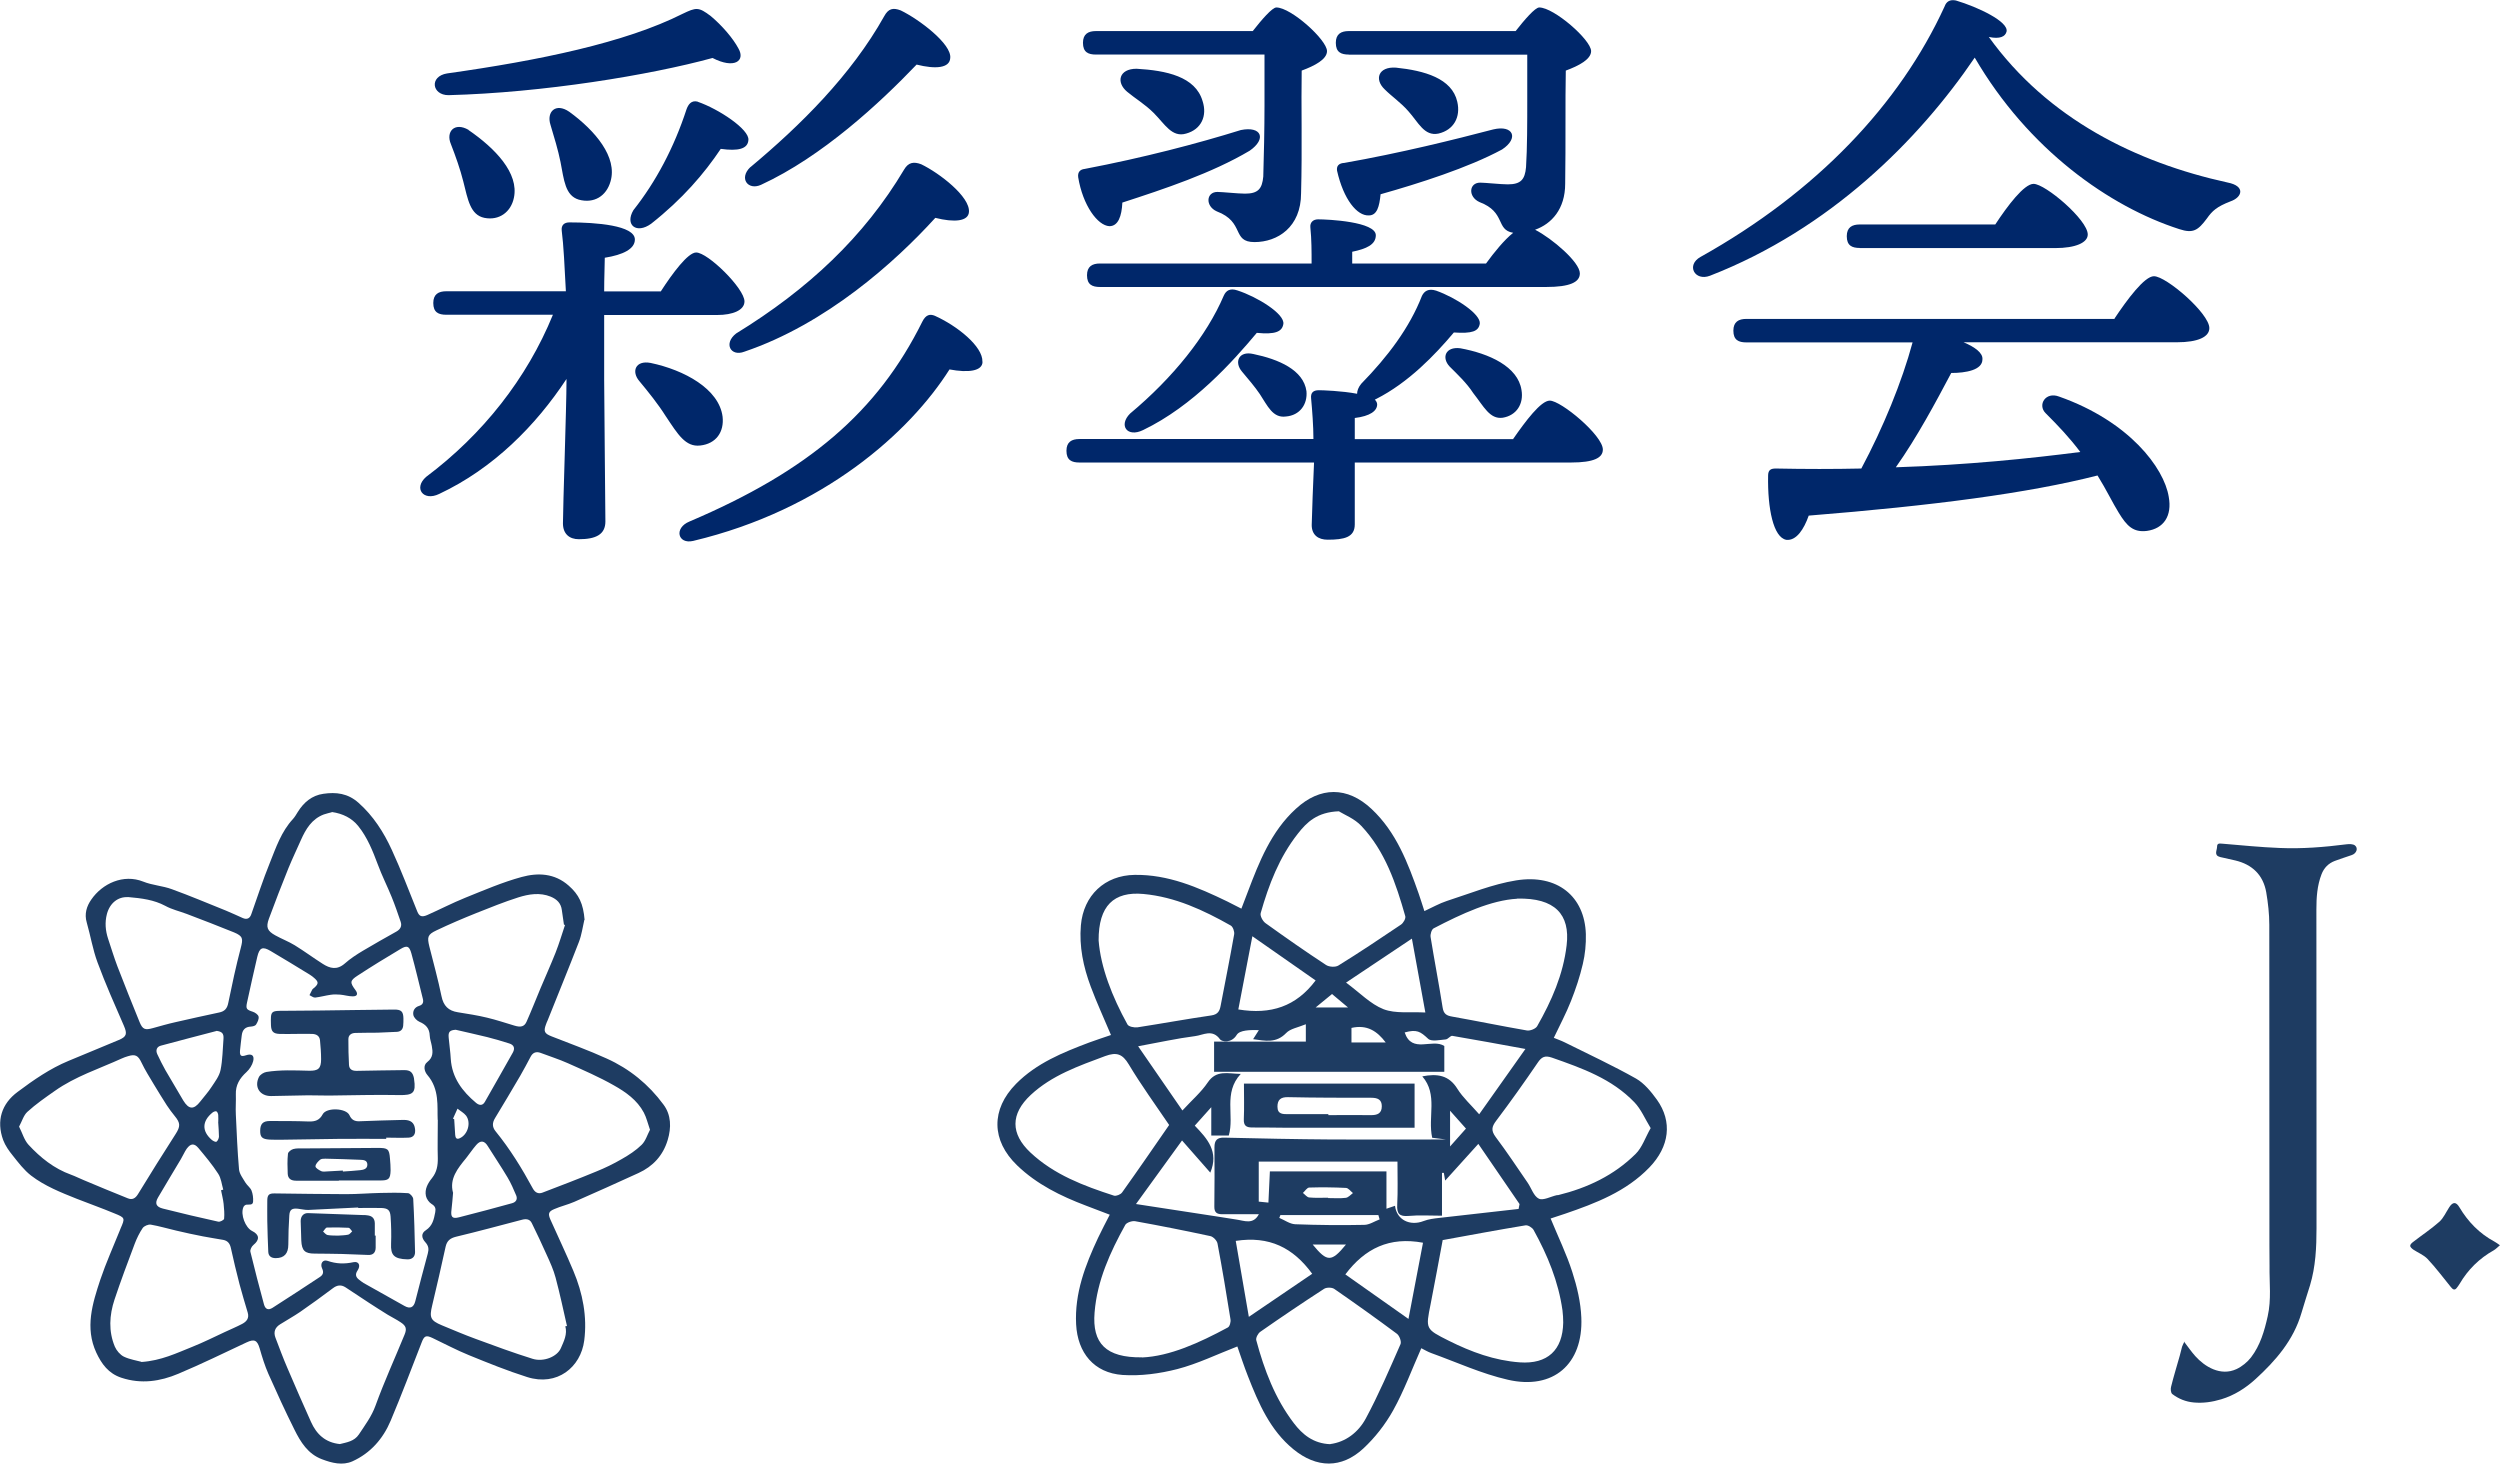 <?xml version="1.0" encoding="UTF-8"?><svg id="_レイヤー_2" xmlns="http://www.w3.org/2000/svg" viewBox="0 0 204.37 119.65"><defs><style>.cls-1{fill:#00276a;}.cls-2{fill:#1e3c62;}</style></defs><g id="_レイヤー_1-2"><path class="cls-1" d="m49.39,31.11c0,1.83.1,10.22.1,11.52,0,1.06-.77,1.45-2.17,1.45-.77,0-1.3-.43-1.3-1.3,0-1.3.29-9.59.29-11.61v-.19c-2.51,3.81-5.98,7.32-10.41,9.4-1.3.63-2.12-.48-1.06-1.4,4.63-3.47,8.24-8.05,10.36-13.25h-8.72c-.63,0-1.06-.19-1.06-.96,0-.72.43-.96,1.06-.96h9.78c-.1-1.93-.19-3.81-.34-4.96-.05-.43.19-.67.63-.67,2.17,0,5.35.24,5.35,1.4,0,.77-.96,1.25-2.46,1.49,0,.58-.05,1.59-.05,2.75h4.63c.96-1.49,2.22-3.18,2.89-3.18.96,0,3.95,2.94,3.95,4,0,.72-.96,1.11-2.22,1.11h-9.25v5.4Zm-12.82-25.11c7.52-1.06,14.55-2.51,19.23-4.87,1.11-.53,1.3-.58,2.31.19.92.77,1.83,1.83,2.26,2.65.58,1.01-.34,1.69-2.12.77-5.11,1.4-13.88,2.84-21.59,3.04-1.35,0-1.59-1.54-.1-1.78Zm1.73,4.63c2.17,1.49,4.14,3.52,3.71,5.54-.24,1.16-1.2,1.88-2.41,1.64-1.16-.24-1.35-1.49-1.73-2.99-.24-.96-.63-2.07-1.01-3.04-.43-1.01.29-1.83,1.45-1.16Zm8.24-1.49c2.12,1.54,3.95,3.71,3.37,5.69-.34,1.2-1.35,1.83-2.6,1.49-1.11-.34-1.2-1.59-1.49-3.08-.19-.96-.53-2.07-.82-3.04-.34-1.06.43-1.83,1.54-1.06Zm10.5-.82c1.69.58,4.24,2.26,4.14,3.13-.05.72-.82.92-2.26.72-1.35,2.02-3.13,4.1-5.69,6.12-1.2.87-2.17.1-1.45-1.11,1.83-2.31,3.32-5.11,4.34-8.24.14-.39.39-.77.92-.63Zm-2.6,25.73c-.63-1.01-1.45-2.02-2.17-2.89-.67-.77-.34-1.73.92-1.49,2.75.58,5.59,2.12,5.88,4.39.14,1.25-.53,2.22-1.83,2.36-1.2.14-1.83-.92-2.79-2.36Zm25.88-4.48c0,.77-1.16.92-2.7.63-3.23,5.11-10.26,11.47-20.96,14.02-1.25.29-1.59-1.06-.29-1.59,9.73-4.14,15.37-8.96,19.03-16.34.29-.58.63-.63,1.01-.48,1.83.82,3.95,2.51,3.9,3.76Zm-5.01-16.14c1.49.72,4,2.65,3.9,3.9-.05.77-1.2.87-2.75.48-3.28,3.61-8.91,8.67-15.61,10.94-1.11.43-1.73-.67-.67-1.49,5.88-3.61,10.46-7.9,13.73-13.4.34-.58.77-.67,1.4-.43Zm-13.97.24c4.1-3.42,8.24-7.52,10.94-12.34.34-.63.72-.72,1.35-.48,1.49.72,4.19,2.75,4.05,3.9-.05.82-1.2.92-2.75.53-2.99,3.13-7.71,7.52-12.72,9.83-1.06.48-1.83-.53-.87-1.45Z"/><path class="cls-1" d="m123.7,35.88c1.01-1.45,2.26-3.13,2.99-3.13.92,0,4.34,2.84,4.34,4,0,.67-.72,1.06-2.6,1.06h-17.68v5.06c0,1.06-.87,1.25-2.22,1.25-.77,0-1.3-.39-1.3-1.2,0-.48.14-4.05.19-5.11h-19.18c-.63,0-1.06-.19-1.06-.96,0-.72.43-.96,1.06-.96h19.13c0-1.06-.1-2.36-.19-3.32-.05-.48.19-.67.63-.67.29,0,1.88.05,3.13.29,0-.24.1-.53.34-.82,2.17-2.22,3.95-4.58,4.96-7.18.19-.39.53-.63,1.16-.43,1.64.58,3.66,1.93,3.57,2.7-.1.63-.63.82-2.12.72-1.54,1.83-3.71,4.1-6.36,5.44l-.1.05c.1.1.19.24.19.39,0,.53-.58.96-1.83,1.11v1.73h12.96Zm-35.56-21.4c-.05-.39.14-.63.53-.67,4.82-.92,9.2-2.07,12.77-3.18,1.69-.34,2.12.72.72,1.69-3.08,1.83-6.99,3.13-10.41,4.24-.05,1.11-.34,1.93-1.06,1.93-.96-.05-2.17-1.69-2.55-4Zm1.45-10.02c-.63,0-1.06-.19-1.06-.96,0-.72.43-.96,1.06-.96h12.82c.72-.92,1.59-1.93,1.93-1.93,1.2,0,4.14,2.65,4.14,3.57,0,.67-1.01,1.2-2.07,1.59-.05,2.6.05,6.46-.05,10.02,0,2.79-1.93,4-3.81,4s-.77-1.64-3.08-2.51c-.96-.43-.87-1.59.05-1.59.39,0,1.69.14,2.26.14,1.06,0,1.4-.39,1.49-1.4.05-1.59.1-3.95.1-5.83v-4.14h-13.78Zm20.67,0c-.63,0-1.06-.19-1.06-.96,0-.72.43-.96,1.06-.96h13.64c.72-.92,1.59-1.93,1.93-1.93,1.2,0,4.24,2.65,4.24,3.57,0,.67-1.01,1.2-2.07,1.59-.05,2.41,0,5.98-.05,9.25,0,2.07-1.11,3.28-2.46,3.76,1.4.72,3.66,2.65,3.66,3.57,0,.72-.82,1.11-2.75,1.11h-36.48c-.63,0-1.06-.19-1.06-.96,0-.72.43-.96,1.06-.96h17.3c0-.96,0-1.98-.1-2.94-.05-.43.24-.67.63-.67.82,0,4.72.19,4.72,1.3,0,.77-.77,1.11-1.93,1.35v.96h10.94c.67-.92,1.49-1.93,2.22-2.51-1.45-.24-.58-1.69-2.75-2.51-.96-.43-.87-1.59.05-1.59.39,0,1.69.14,2.26.14,1.06,0,1.4-.39,1.49-1.4.1-1.54.1-3.71.1-5.49v-3.71h-14.6Zm-11.95,3.81c.39,1.2-.1,2.31-1.35,2.65-1.16.34-1.73-.77-2.65-1.69-.72-.72-1.54-1.2-2.17-1.73-.92-.77-.67-1.88.77-1.88,2.41.14,4.82.63,5.4,2.65Zm4.43,18.94c-1.93,2.31-5.2,5.98-9.3,7.95-1.3.63-2.02-.39-1.06-1.35,3.52-2.94,6.26-6.36,7.66-9.64.19-.43.53-.63,1.11-.43,1.64.53,3.9,1.93,3.76,2.75-.1.63-.67.87-2.17.72Zm-1.2,3.18c-.67-.77-.29-1.73.92-1.45,2.07.43,4.1,1.3,4.34,3.04.1,1.06-.53,1.98-1.69,2.07-1.06.14-1.49-.87-2.12-1.83-.39-.58-.96-1.25-1.45-1.83Zm8.29-17.06c4.67-.82,9.11-1.93,12.24-2.75,1.64-.39,2.12.72.72,1.64-2.75,1.49-6.84,2.79-9.93,3.66-.1,1.01-.29,1.73-.96,1.73-.96.05-2.07-1.3-2.6-3.66-.05-.39.14-.58.53-.63Zm3.37-6.02c-.87-.82-.53-1.88.92-1.78,2.31.24,4.58.87,5.01,2.79.29,1.25-.29,2.31-1.54,2.6-1.16.24-1.64-.92-2.46-1.83-.63-.72-1.35-1.2-1.93-1.78Zm11.18,24.58c.19,1.11-.39,2.07-1.54,2.26-1.06.14-1.54-.92-2.41-2.02-.53-.82-1.3-1.54-1.93-2.17-.67-.72-.34-1.64.87-1.49,2.36.43,4.72,1.49,5.01,3.42Z"/><path class="cls-1" d="m182.34,16.46c-1.11.43-1.49.77-1.93,1.4-.72.96-1.11,1.25-2.26.87-5.69-1.83-12.34-6.5-16.72-14.02-4.58,6.75-11.85,14.02-21.64,17.83-1.25.48-1.98-.87-.77-1.54,9.49-5.3,16.29-12.48,19.95-20.48.14-.39.43-.58.92-.48,1.78.53,4.34,1.73,4.14,2.55-.1.39-.53.63-1.45.43,4.82,6.7,12.05,10.26,19.52,11.9,1.49.29,1.2,1.21.24,1.54Zm-9.49,9.59c1.06-1.59,2.46-3.47,3.23-3.47,1.01,0,4.53,3.04,4.53,4.24,0,.72-.92,1.16-2.65,1.16h-17.44c.92.39,1.59.87,1.54,1.4,0,.87-1.35,1.11-2.55,1.11-1.25,2.36-2.79,5.25-4.53,7.71,5.88-.19,10.94-.72,15.08-1.25-.87-1.16-1.78-2.12-2.84-3.18-.67-.67,0-1.78,1.11-1.35,5.73,2.02,8.58,5.83,8.96,8.19.29,1.59-.43,2.6-1.78,2.79-1.11.14-1.64-.39-2.31-1.49-.48-.77-1.01-1.88-1.73-3.04-5.69,1.45-13.4,2.46-23.61,3.28-.39,1.11-1.01,2.07-1.83,1.98-1.06-.19-1.54-2.55-1.49-5.25,0-.48.24-.58.63-.58,2.41.05,4.77.05,6.99,0,1.78-3.33,3.32-7.08,4.19-10.31h-13.59c-.63,0-1.06-.19-1.06-.96,0-.72.43-.96,1.06-.96h30.12Zm-20.82-5.78c-.63,0-1.06-.19-1.06-.96,0-.72.43-.96,1.06-.96h11.08c1.01-1.54,2.36-3.32,3.13-3.32.96,0,4.43,2.94,4.43,4.14,0,.67-1.01,1.11-2.65,1.11h-16Z"/><g id="_東北工業大学電子工業高等学校の校章.psd"><path class="cls-2" d="m47.77,75.19c-.14.6-.22,1.23-.44,1.8-.83,2.15-1.71,4.28-2.56,6.42-.05.11-.1.22-.14.34-.21.57-.12.74.46.97,1.5.59,3.03,1.14,4.5,1.81,1.87.84,3.44,2.12,4.65,3.77.63.84.65,1.88.34,2.9-.38,1.26-1.2,2.15-2.38,2.69-1.75.8-3.5,1.59-5.26,2.36-.53.23-1.1.36-1.63.59-.48.2-.52.39-.31.87.62,1.39,1.28,2.77,1.87,4.18.77,1.82,1.14,3.76.89,5.69-.28,2.19-2.22,3.77-4.67,2.99-1.61-.51-3.19-1.15-4.76-1.79-1.01-.41-1.98-.93-2.97-1.4-.53-.25-.68-.19-.89.36-.83,2.13-1.64,4.28-2.53,6.39-.62,1.48-1.65,2.66-3.13,3.33-.81.36-1.68.14-2.49-.17-1.15-.43-1.75-1.41-2.25-2.42-.75-1.5-1.45-3.03-2.13-4.56-.29-.66-.51-1.37-.71-2.07-.2-.69-.44-.8-1.08-.5-1.85.87-3.69,1.77-5.57,2.56-1.49.63-3.04.86-4.65.33-1.07-.35-1.63-1.14-2.06-2.06-.94-2.03-.31-4.02.33-5.96.46-1.37,1.06-2.69,1.6-4.04.02-.04.03-.09.05-.13.38-.87.39-.89-.5-1.25-1.01-.42-2.05-.79-3.07-1.19-1.3-.52-2.62-1.04-3.74-1.9-.58-.45-1.04-1.06-1.5-1.64-.31-.38-.61-.81-.78-1.26-.58-1.59-.12-2.98,1.18-3.94,1.31-.98,2.65-1.91,4.17-2.54,1.37-.56,2.73-1.14,4.09-1.7.66-.27.71-.51.43-1.16-.75-1.72-1.51-3.43-2.16-5.19-.39-1.05-.57-2.18-.88-3.26-.21-.71,0-1.34.37-1.87.9-1.31,2.62-2.12,4.25-1.47.74.3,1.58.34,2.34.62,1.49.54,2.95,1.16,4.42,1.75.47.19.92.41,1.38.61.33.14.57.04.69-.31.5-1.41.96-2.83,1.52-4.21.5-1.25.94-2.56,1.89-3.58.15-.17.27-.37.39-.57.49-.79,1.16-1.36,2.1-1.49,1.04-.15,1.99-.04,2.86.73,1.22,1.08,2.07,2.42,2.73,3.86.76,1.65,1.4,3.35,2.08,5.03.16.39.35.49.8.3,1.04-.46,2.06-.99,3.12-1.42,1.52-.61,3.04-1.27,4.62-1.7,1.32-.36,2.69-.31,3.84.71.83.73,1.19,1.46,1.3,2.81Zm-11.99,16.35c-.05-1.07.17-2.49-.85-3.67-.23-.27-.37-.77,0-1.05.49-.38.46-.82.37-1.31-.05-.29-.16-.57-.17-.85-.02-.59-.32-.91-.84-1.13-.21-.09-.46-.34-.5-.56-.06-.32.1-.63.47-.74.3-.09.38-.29.31-.57-.31-1.24-.6-2.49-.94-3.72-.17-.61-.36-.68-.89-.36-1.18.7-2.35,1.42-3.5,2.17-.65.42-.64.57-.18,1.19.22.3.16.51-.22.51-.34,0-.68-.11-1.02-.14-.26-.02-.52-.03-.78.01-.43.06-.85.18-1.28.23-.15.01-.31-.13-.46-.2.08-.15.15-.31.23-.46.04-.06.11-.1.17-.15.35-.32.35-.47,0-.78-.11-.1-.24-.2-.37-.28-1.07-.65-2.13-1.31-3.21-1.94-.66-.39-.91-.28-1.09.49-.29,1.23-.56,2.47-.83,3.7-.12.54-.05.61.47.78.19.06.44.24.47.4.04.2-.09.46-.21.65-.06.1-.27.15-.41.16-.49.02-.71.28-.76.74-.04.41-.11.82-.14,1.23-.03.42.09.51.48.38.47-.16.71,0,.6.47-.08.33-.3.67-.55.9-.55.5-.9,1.06-.87,1.83.02.55-.03,1.1,0,1.65.07,1.49.13,2.99.26,4.47.03.37.32.74.52,1.08.14.23.4.41.5.65.11.28.15.61.13.91-.02.32-.33.22-.55.25-.1.01-.22.12-.25.22-.24.59.17,1.66.72,1.93.61.3.63.72.11,1.14-.15.12-.29.4-.25.56.35,1.44.72,2.87,1.11,4.3.11.4.35.5.7.28,1.3-.83,2.58-1.67,3.87-2.52.27-.18.33-.39.18-.7-.18-.39.06-.75.44-.62.72.25,1.39.27,2.13.11.44-.09.6.28.33.68-.21.31-.15.54.12.75.12.09.24.19.37.27,1.12.63,2.23,1.26,3.35,1.88.46.26.75.12.88-.39.34-1.3.66-2.6,1.02-3.89.1-.36.07-.63-.19-.92-.34-.37-.36-.74.03-.99.56-.37.66-.9.77-1.47.06-.31,0-.5-.3-.68-.21-.13-.41-.41-.46-.65-.12-.56.16-1.05.5-1.47.39-.49.48-1.03.47-1.63-.03-.94,0-1.89,0-3.13Zm-34.22.56c.27.53.42,1.1.77,1.48.98,1.06,2.09,1.95,3.48,2.45.36.13.7.31,1.05.45,1.19.5,2.39,1,3.59,1.48.37.15.62,0,.83-.34,1.01-1.65,2.03-3.29,3.08-4.92.39-.61.4-.89-.07-1.46-.23-.28-.45-.58-.65-.88-.36-.56-.71-1.13-1.06-1.71-.35-.59-.72-1.17-1.01-1.78-.27-.57-.49-.72-1.1-.53-.17.05-.35.11-.52.19-1.84.84-3.79,1.46-5.47,2.65-.77.54-1.55,1.08-2.24,1.71-.31.28-.44.77-.68,1.21Zm51.58.27c-.19-.54-.29-1.01-.51-1.42-.54-1.02-1.48-1.68-2.44-2.22-1.21-.69-2.51-1.25-3.78-1.82-.72-.32-1.48-.56-2.22-.84-.36-.13-.63-.03-.81.31-.28.52-.55,1.05-.85,1.56-.68,1.16-1.36,2.31-2.06,3.46-.24.39-.24.74.05,1.09,1.18,1.45,2.15,3.03,3.04,4.67.18.33.45.47.8.33,1.47-.56,2.93-1.12,4.38-1.72.72-.29,1.42-.63,2.09-1.02.58-.33,1.15-.7,1.62-1.16.33-.32.47-.83.68-1.22Zm-41.58,18.97c1.62-.11,2.88-.73,4.16-1.24.9-.36,1.78-.8,2.66-1.21.47-.22.95-.42,1.41-.66.36-.19.6-.46.46-.93-.23-.77-.46-1.54-.67-2.32-.26-.99-.49-1.98-.71-2.97-.08-.36-.26-.58-.61-.65-.55-.1-1.11-.18-1.67-.29-.73-.14-1.46-.3-2.18-.47-.7-.16-1.39-.37-2.09-.49-.2-.03-.53.11-.65.27-.27.4-.49.85-.66,1.3-.57,1.51-1.14,3.03-1.65,4.56-.42,1.27-.5,2.59.03,3.85.14.32.43.66.73.81.5.24,1.07.32,1.42.42Zm34.65-2.92s.09-.02.14-.02c-.3-1.32-.58-2.64-.93-3.95-.17-.64-.45-1.26-.73-1.87-.39-.88-.8-1.74-1.22-2.6-.16-.32-.45-.36-.79-.27-1.8.47-3.6.96-5.4,1.39-.48.12-.74.33-.85.81-.35,1.61-.72,3.21-1.1,4.81-.24.99-.14,1.23.79,1.62.92.38,1.83.77,2.76,1.11,1.54.57,3.09,1.14,4.66,1.63.89.28,2.01-.17,2.31-.87.24-.56.55-1.14.36-1.81Zm-19.09-42.02c-.18.05-.42.1-.65.18-.98.37-1.47,1.19-1.87,2.09-.34.77-.7,1.52-1.02,2.3-.55,1.37-1.09,2.75-1.6,4.14-.25.69-.13.99.52,1.35.52.29,1.08.5,1.59.81.78.48,1.52,1.03,2.29,1.52.59.38,1.17.53,1.8-.02.45-.4.97-.74,1.49-1.05.9-.54,1.82-1.05,2.74-1.57.32-.18.47-.45.34-.81-.23-.67-.46-1.35-.73-2.01-.36-.89-.8-1.75-1.13-2.65-.42-1.12-.86-2.23-1.61-3.16-.52-.64-1.25-1.01-2.15-1.14Zm.66,51.65c.56-.14,1.18-.22,1.56-.79.5-.76,1.04-1.47,1.36-2.36.71-1.96,1.58-3.86,2.37-5.79.2-.48.13-.72-.31-1.01-.34-.23-.71-.41-1.06-.62-.52-.32-1.03-.65-1.54-.98-.64-.42-1.27-.84-1.91-1.26-.37-.24-.7-.19-1.05.08-.88.66-1.77,1.31-2.67,1.93-.53.36-1.09.67-1.63,1.01-.42.26-.56.63-.38,1.1.32.84.63,1.68.99,2.51.62,1.46,1.26,2.91,1.91,4.36.45,1.01,1.17,1.7,2.37,1.82Zm-17.34-44.71c-.78-.04-1.46.47-1.7,1.38-.18.69-.12,1.36.1,2.03.25.75.48,1.51.76,2.25.59,1.52,1.19,3.04,1.81,4.55.25.61.45.67,1.07.5.62-.17,1.23-.35,1.86-.49,1.19-.27,2.38-.54,3.57-.79.45-.09.66-.32.75-.78.31-1.51.63-3.01,1.02-4.49.2-.76.19-.97-.55-1.28-1.28-.52-2.58-1.02-3.87-1.51-.58-.22-1.21-.36-1.75-.66-.92-.49-1.91-.62-3.07-.72Zm35.75,2.28s-.06-.03-.09-.04c-.06-.39-.12-.78-.17-1.18-.07-.57-.41-.89-.91-1.1-.89-.36-1.79-.21-2.65.06-1.16.37-2.3.83-3.43,1.28-1.1.44-2.2.91-3.27,1.42-.72.34-.76.54-.57,1.32.34,1.35.71,2.69.99,4.05.16.8.57,1.2,1.34,1.32.8.13,1.6.25,2.38.44.76.18,1.5.43,2.24.65.52.16.82.09,1-.33.4-.9.76-1.82,1.14-2.73.41-.97.84-1.93,1.23-2.91.29-.74.52-1.51.77-2.26Zm-28.12,21.68c.06-.02.12-.03.18-.05-.13-.44-.17-.94-.42-1.31-.48-.74-1.05-1.42-1.61-2.09-.34-.41-.64-.38-.96.06-.18.26-.3.56-.47.84-.62,1.05-1.26,2.09-1.87,3.14-.28.48-.16.77.4.91,1.51.38,3.02.74,4.53,1.07.14.03.46-.14.47-.24.04-.4,0-.82-.04-1.22-.04-.37-.14-.74-.21-1.11Zm-.37-13.02c-1.52.4-3.04.79-4.55,1.2-.34.09-.44.38-.29.7.21.44.42.88.66,1.3.48.83.97,1.66,1.46,2.48.46.75.86.77,1.39.09.31-.4.65-.77.92-1.19.29-.44.64-.89.74-1.39.17-.83.17-1.69.24-2.55.03-.44-.12-.59-.58-.65Zm19.34,13.2c-.05.52-.07.96-.13,1.4-.08.6.05.78.62.63,1.45-.36,2.89-.76,4.33-1.15.33-.09.46-.33.34-.63-.21-.5-.43-1.01-.71-1.48-.51-.86-1.08-1.7-1.61-2.55-.27-.45-.59-.51-.94-.11-.3.34-.55.73-.84,1.09-.69.84-1.37,1.68-1.07,2.81Zm.21-13.3c-.49.04-.62.17-.57.66.05.58.14,1.15.17,1.73.1,1.53.94,2.64,2.06,3.58.26.22.54.26.73-.08.77-1.34,1.52-2.68,2.28-4.02.2-.36.1-.63-.29-.75-.6-.19-1.2-.37-1.8-.52-.86-.21-1.72-.4-2.58-.6Zm-.22,7.27s.06.03.1.04c.03.43.05.85.08,1.28.02.22.09.41.37.28.66-.29.95-1.27.52-1.85-.18-.23-.47-.38-.7-.57-.12.27-.24.55-.37.82Zm-19.21.34s.02,0,.02,0c0-.21.02-.43,0-.64-.01-.11-.07-.26-.15-.3-.08-.03-.23.03-.32.1-.86.7-.88,1.52-.06,2.23.1.09.32.2.39.15.11-.08.19-.27.2-.41,0-.38-.04-.76-.06-1.14Z"/><path class="cls-2" d="m24.17,84.52c-.44,0-.89.02-1.33,0-.51-.02-.67-.21-.69-.72-.03-1.19-.03-1.17,1.18-1.17,1.84,0,3.69-.04,5.53-.06,1.11-.01,2.22-.02,3.33-.04.6-.01.78.14.79.73,0,.2,0,.4-.02.59-.03.3-.2.48-.5.5-.53.03-1.06.05-1.6.07-.59.01-1.19,0-1.79.02-.33,0-.59.16-.59.51,0,.7.01,1.4.05,2.1.02.37.27.5.64.49,1.29-.03,2.59-.04,3.88-.06.49,0,.69.18.79.65,0,.03.01.06.01.09.17,1.13-.08,1.32-1.22,1.3-1.9-.04-3.81.02-5.72.04-.58,0-1.16-.02-1.74-.02-1.01.01-2.01.05-3.02.06-.91,0-1.39-.74-.98-1.56.1-.19.38-.37.61-.41.55-.09,1.12-.12,1.69-.13.59-.01,1.19.02,1.78.03.77.02,1-.18,1-.94,0-.52-.04-1.03-.09-1.55-.04-.37-.31-.51-.65-.52-.46-.01-.92,0-1.37,0,0,0,0,0,0,0Z"/><path class="cls-2" d="m29.28,98.71c-1.36.07-2.71.14-4.07.2-.29.01-.57-.07-.86-.1-.48-.05-.67.07-.7.55-.05.79-.08,1.58-.08,2.38,0,.73-.33,1.11-1.03,1.11-.36,0-.6-.16-.61-.53-.04-.84-.06-1.67-.08-2.51-.01-.55,0-1.1,0-1.65,0-.47.13-.61.6-.6,1.95.02,3.9.06,5.85.06.94,0,1.88-.08,2.82-.1.75-.02,1.5-.03,2.24.02.16.01.41.3.42.47.08,1.45.12,2.9.15,4.35,0,.38-.24.6-.62.59-1.12-.03-1.38-.36-1.34-1.28.03-.74.01-1.48-.04-2.22-.04-.54-.23-.68-.77-.7-.63-.01-1.25,0-1.88,0,0-.01,0-.03,0-.04Z"/><path class="cls-2" d="m31.59,93.1c-1.28,0-2.56-.01-3.84,0-1.56.02-3.11.05-4.67.07-.35,0-.7.01-1.05-.01-.61-.04-.77-.21-.76-.74.01-.54.22-.78.79-.78,1.07,0,2.13,0,3.2.04.5.01.86-.1,1.12-.59.31-.58,1.93-.51,2.19.08.17.38.43.51.83.49,1.19-.05,2.38-.08,3.57-.11.61-.01.9.23.96.75.05.4-.11.68-.53.7-.61.03-1.22,0-1.83,0,0,.03,0,.05,0,.08Z"/><path class="cls-2" d="m27.68,96.52c-1.16,0-2.32,0-3.48,0-.4,0-.66-.16-.68-.57-.02-.54-.04-1.09.02-1.63.01-.15.26-.34.44-.39.26-.07.54-.05.82-.05,2.03-.02,4.06-.03,6.09-.04.82,0,.93.08.99.88.03.32.05.64.05.96-.02.71-.16.83-.89.82-1.11,0-2.23,0-3.34,0,0,0,0,.01,0,.02Zm.35-.82s0,.04,0,.07c.47-.03.94-.06,1.41-.11.28-.03.59-.1.59-.45,0-.38-.33-.39-.6-.4-.94-.04-1.89-.07-2.83-.09-.15,0-.34,0-.44.09-.17.15-.37.35-.37.54,0,.13.28.3.47.39.14.06.33.03.5.02.42-.02.85-.04,1.27-.07Z"/><path class="cls-2" d="m30.71,101c0,.34,0,.67,0,1.01-.01.38-.21.6-.61.58-.71-.02-1.42-.06-2.14-.08-.74-.02-1.49-.02-2.23-.03-.81,0-1.06-.24-1.1-1.06-.02-.53-.04-1.06-.05-1.6,0-.4.24-.66.6-.65,1.51.05,3.01.11,4.52.16.11,0,.21,0,.32.02.4.04.61.25.62.65,0,.34,0,.67,0,1.01.02,0,.04,0,.07,0Zm-3.09.01c.28-.02.57-.02.85-.08.12-.03.22-.18.32-.27-.1-.1-.19-.28-.29-.29-.59-.03-1.18-.04-1.77-.02-.11,0-.21.21-.32.33.12.1.23.25.36.28.26.05.54.04.83.05Z"/></g><path class="cls-2" d="m116.18,110.23c-.78,1.76-1.41,3.48-2.29,5.06-.64,1.15-1.49,2.24-2.45,3.13-1.78,1.64-3.81,1.6-5.7.06-1.91-1.56-2.85-3.75-3.72-5.97-.32-.81-.59-1.64-.87-2.44-1.68.65-3.25,1.42-4.91,1.85-1.44.37-3,.58-4.48.48-2.33-.17-3.67-1.81-3.79-4.14-.13-2.55.75-4.84,1.8-7.08.28-.6.6-1.19.95-1.88-.66-.25-1.3-.49-1.94-.74-2.06-.78-4.02-1.74-5.63-3.29-2.12-2.04-2.15-4.58-.09-6.67,1.67-1.69,3.82-2.56,5.99-3.38.56-.21,1.14-.39,1.77-.61-.57-1.36-1.17-2.65-1.66-3.97-.6-1.61-.95-3.27-.8-5,.21-2.44,1.95-4.09,4.4-4.12,2.73-.04,5.16,1.01,7.56,2.17.35.17.7.36,1.16.59.18-.48.35-.92.52-1.36.94-2.48,1.91-4.95,3.93-6.8,1.98-1.83,4.22-1.84,6.19.01,2.02,1.89,2.97,4.41,3.86,6.94.15.43.28.86.46,1.41.65-.3,1.23-.63,1.84-.83,1.87-.6,3.73-1.37,5.66-1.68,3.36-.54,5.61,1.3,5.7,4.4.02.81-.06,1.65-.25,2.44-.24,1.03-.58,2.05-.97,3.03-.39.99-.89,1.93-1.4,3,.31.13.61.23.89.37,1.95.97,3.93,1.89,5.83,2.96.68.39,1.24,1.08,1.71,1.73,1.28,1.79,1.03,3.83-.62,5.54-1.9,1.97-4.38,2.92-6.89,3.78-.4.14-.79.26-1.18.39.62,1.51,1.3,2.9,1.77,4.37.39,1.2.69,2.48.74,3.73.16,3.8-2.29,5.94-6.01,5.08-2.14-.49-4.18-1.43-6.26-2.18-.28-.1-.54-.26-.8-.39Zm-23.3-11.8c2.34.36,4.42.68,6.51,1,.55.08,1.1.18,1.65.26.67.09,1.4.46,1.87-.43-1.01,0-2-.01-2.99,0-.46,0-.66-.15-.65-.64.02-1.61.02-3.22.01-4.83,0-.57.21-.81.81-.79,2.92.07,5.84.13,8.75.15,3.05.02,6.11,0,9.37,0-.53-.07-.85-.1-1.13-.14-.38-1.71.49-3.52-.81-5.02,1.22-.24,2.18-.1,2.87,1.02.45.72,1.11,1.31,1.78,2.08,1.28-1.81,2.47-3.48,3.78-5.34-2.15-.39-4.06-.75-5.97-1.07-.16-.03-.35.27-.54.29-.49.04-1.17.2-1.44-.05-.64-.6-.93-.79-1.92-.52.59,1.77,2.26.46,3.24,1.11v2.11h-18.82v-2.47h7.5v-1.42c-.65.27-1.27.36-1.61.72-.82.85-1.71.64-2.7.5.19-.3.33-.52.47-.74-.69-.02-1.57-.01-1.81.39-.44.72-1.23.55-1.36.37-.63-.88-1.38-.35-2.04-.27-1.49.19-2.96.52-4.66.83,1.29,1.86,2.43,3.52,3.62,5.25.78-.85,1.54-1.5,2.07-2.29.71-1.05,1.62-.72,2.7-.7-1.45,1.56-.5,3.41-.98,5.04h-1.43v-2.32c-.54.61-.92,1.03-1.35,1.51,1.03,1.07,1.99,2.13,1.27,3.84-.78-.89-1.5-1.7-2.31-2.63-1.23,1.69-2.4,3.3-3.76,5.19Zm15.86,19.62c1.26-.16,2.3-.96,2.91-2.09,1.06-1.97,1.94-4.03,2.84-6.08.09-.21-.09-.7-.3-.85-1.68-1.25-3.39-2.47-5.11-3.66-.2-.14-.64-.14-.84-.01-1.76,1.14-3.49,2.31-5.21,3.51-.19.13-.39.5-.33.7.65,2.42,1.53,4.75,3.06,6.76.71.93,1.59,1.68,3,1.73Zm.73-51.73c-1.79.06-2.64.89-3.38,1.84-1.51,1.92-2.37,4.16-3.03,6.48-.07.23.17.67.4.83,1.63,1.17,3.27,2.32,4.95,3.42.25.16.76.19,1,.04,1.73-1.07,3.42-2.2,5.11-3.34.2-.13.41-.5.36-.69-.76-2.67-1.64-5.31-3.59-7.38-.56-.6-1.41-.93-1.81-1.18Zm8.47,35.04c-.33,1.73-.64,3.5-.99,5.25-.41,2.04-.43,2.03,1.48,2.99,1.84.92,3.74,1.62,5.81,1.77,2.26.16,3.51-.99,3.55-3.25,0-.33-.02-.67-.06-1-.33-2.35-1.22-4.51-2.36-6.57-.11-.2-.47-.42-.67-.38-2.24.37-4.48.79-6.74,1.2Zm-24.58,9.61c2.27-.1,4.67-1.19,7.01-2.45.16-.08.26-.46.22-.67-.33-2.07-.67-4.13-1.06-6.19-.04-.24-.35-.56-.58-.61-2.05-.44-4.1-.85-6.16-1.22-.25-.04-.69.11-.8.3-1.24,2.24-2.3,4.56-2.51,7.16-.21,2.52.92,3.71,3.88,3.67Zm41.58-18.75c-.47-.77-.79-1.55-1.33-2.11-1.85-1.93-4.29-2.79-6.74-3.65-.58-.2-.85-.06-1.17.42-1.09,1.6-2.22,3.19-3.39,4.74-.38.5-.42.81-.04,1.33.91,1.21,1.75,2.48,2.61,3.73.31.45.5,1.11.92,1.31.36.17.97-.18,1.48-.29.03,0,.06,0,.09,0,2.4-.59,4.58-1.62,6.34-3.37.53-.52.78-1.32,1.23-2.11Zm-45.13-15.34c.17,2.2,1.1,4.59,2.36,6.87.1.18.56.27.83.23,2.01-.31,4.01-.68,6.02-.97.55-.08.69-.37.77-.82.37-1.94.76-3.87,1.1-5.81.04-.22-.1-.62-.28-.72-2.23-1.26-4.54-2.34-7.14-2.58-2.42-.22-3.67.96-3.66,3.8Zm34.21-3.41c-2.12.12-4.5,1.21-6.82,2.42-.17.09-.29.49-.25.72.31,1.92.68,3.82.98,5.74.08.54.32.68.81.76,2.03.36,4.06.78,6.09,1.13.26.04.71-.14.83-.35,1.18-2.07,2.13-4.22,2.41-6.62.3-2.51-.95-3.89-4.05-3.81Zm-28.44,18.5c-1.13-1.67-2.29-3.26-3.3-4.95-.52-.87-1-1.03-1.93-.69-2.17.81-4.36,1.57-6.09,3.18-1.66,1.55-1.66,3.17-.02,4.71,1.93,1.81,4.35,2.72,6.82,3.52.18.06.55-.09.67-.26,1.3-1.82,2.57-3.67,3.85-5.52Zm28.56,6.87c.03-.14.06-.27.08-.41-1.11-1.62-2.21-3.23-3.37-4.92-.97,1.07-1.84,2.04-2.71,3-.03-.18-.07-.4-.11-.63-.05,0-.1,0-.15,0v3.5c-.99,0-1.87-.06-2.74.02-.75.06-.96-.19-.92-.91.06-1.14.02-2.29.02-3.53h-11.34v3.27c.23.02.51.05.79.08.04-.92.09-1.78.12-2.55h9.53v3.05c.28-.1.49-.16.7-.24.13,1.15,1.22,1.68,2.33,1.25.41-.16.86-.21,1.3-.26,2.15-.25,4.31-.49,6.46-.73Zm-7.81,2.75c-2.75-.51-4.74.46-6.35,2.59,1.67,1.18,3.33,2.35,5.16,3.64.43-2.26.81-4.25,1.19-6.24Zm-15.31-.15c.34,1.97.69,3.97,1.07,6.21,1.87-1.27,3.55-2.41,5.18-3.52-1.56-2.14-3.51-3.11-6.25-2.69Zm1.36-24.91c-.42,2.19-.79,4.12-1.15,5.99,2.66.44,4.72-.24,6.32-2.37-1.63-1.14-3.28-2.3-5.18-3.62Zm7.65,3.79c1.13.83,2,1.76,3.07,2.18.99.38,2.19.2,3.42.27-.38-2.1-.72-3.96-1.1-6.04-1.87,1.24-3.54,2.36-5.39,3.6Zm2.75,19.36c-.03-.12-.07-.23-.1-.35h-8.01c-.03.08-.06.16-.09.23.43.18.86.5,1.3.52,1.88.07,3.76.09,5.64.05.42,0,.84-.29,1.27-.45Zm-4.21-1.76v.02c.48,0,.97.04,1.45-.02.21-.03.39-.25.58-.39-.19-.15-.37-.41-.57-.42-1-.05-2-.06-3-.03-.18,0-.35.29-.52.44.17.13.33.35.51.37.51.05,1.03.02,1.54.02Zm1.91-13.89v1.19h2.8c-.7-.93-1.53-1.48-2.8-1.19Zm-3.17,17.71c1.19,1.45,1.53,1.45,2.72,0h-2.72Zm12.53-9.48c-.42-.48-.8-.91-1.3-1.46v2.92c.49-.55.87-.97,1.3-1.46Zm-12.29-9.9h2.65c-.54-.45-.9-.75-1.31-1.1-.41.34-.8.65-1.34,1.1Z"/><path class="cls-2" d="m115.64,92.19c-3.6,0-7.07,0-10.53,0-.91,0-1.83-.03-2.74-.02-.5,0-.71-.15-.69-.68.04-.94.01-1.88.01-2.91h13.95v3.61Zm-7.05-1.11s0,.05,0,.08c1.15,0,2.31-.02,3.46,0,.55.01.91-.14.91-.73,0-.54-.34-.69-.85-.69-2.28,0-4.55,0-6.83-.05-.59-.01-.85.22-.85.78,0,.63.45.61.89.61,1.09,0,2.18,0,3.28,0Z"/><g id="mBaci2"><path class="cls-2" d="m178.53,109.66c.34.45.61.84.93,1.2.76.85,2.06,1.67,3.37,1.06.45-.21.89-.57,1.19-.96.75-.98,1.09-2.15,1.36-3.36.31-1.37.13-2.74.15-4.11,0-.56-.01-1.13-.01-1.69,0-8.73,0-17.46-.01-26.2,0-.89-.1-1.78-.25-2.66-.25-1.41-1.14-2.27-2.53-2.6-.41-.1-.83-.18-1.24-.28-.54-.14-.25-.54-.25-.84,0-.32.22-.26.44-.25,1.56.13,3.12.29,4.68.35,1.83.08,3.65-.07,5.46-.3.23-.03.53-.03.69.09.29.23.13.66-.26.79-.47.16-.93.31-1.39.48-.52.2-.88.57-1.08,1.09-.36.93-.42,1.9-.42,2.88,0,6.64,0,13.28.01,19.93,0,2.04,0,4.07,0,6.11,0,1.58-.07,3.15-.53,4.68-.23.75-.48,1.5-.7,2.26-.65,2.23-2.11,3.91-3.77,5.42-.8.73-1.73,1.32-2.79,1.64-.73.22-1.47.33-2.24.26-.66-.06-1.25-.3-1.76-.69-.12-.09-.15-.41-.1-.59.21-.85.47-1.69.71-2.54.07-.25.12-.5.19-.74.04-.12.11-.24.19-.42Z"/><path class="cls-2" d="m204.37,101.79c-.2.17-.34.32-.51.42-1.18.66-2.11,1.58-2.79,2.74-.06.11-.14.2-.21.3-.19.28-.35.16-.51-.04-.63-.77-1.22-1.57-1.9-2.29-.31-.33-.78-.51-1.17-.77-.11-.08-.26-.21-.25-.32,0-.11.15-.24.26-.32.71-.55,1.46-1.05,2.13-1.64.34-.31.54-.78.8-1.18.29-.45.56-.46.83,0,.71,1.19,1.64,2.15,2.87,2.81.13.07.25.16.45.3Z"/></g></g></svg>